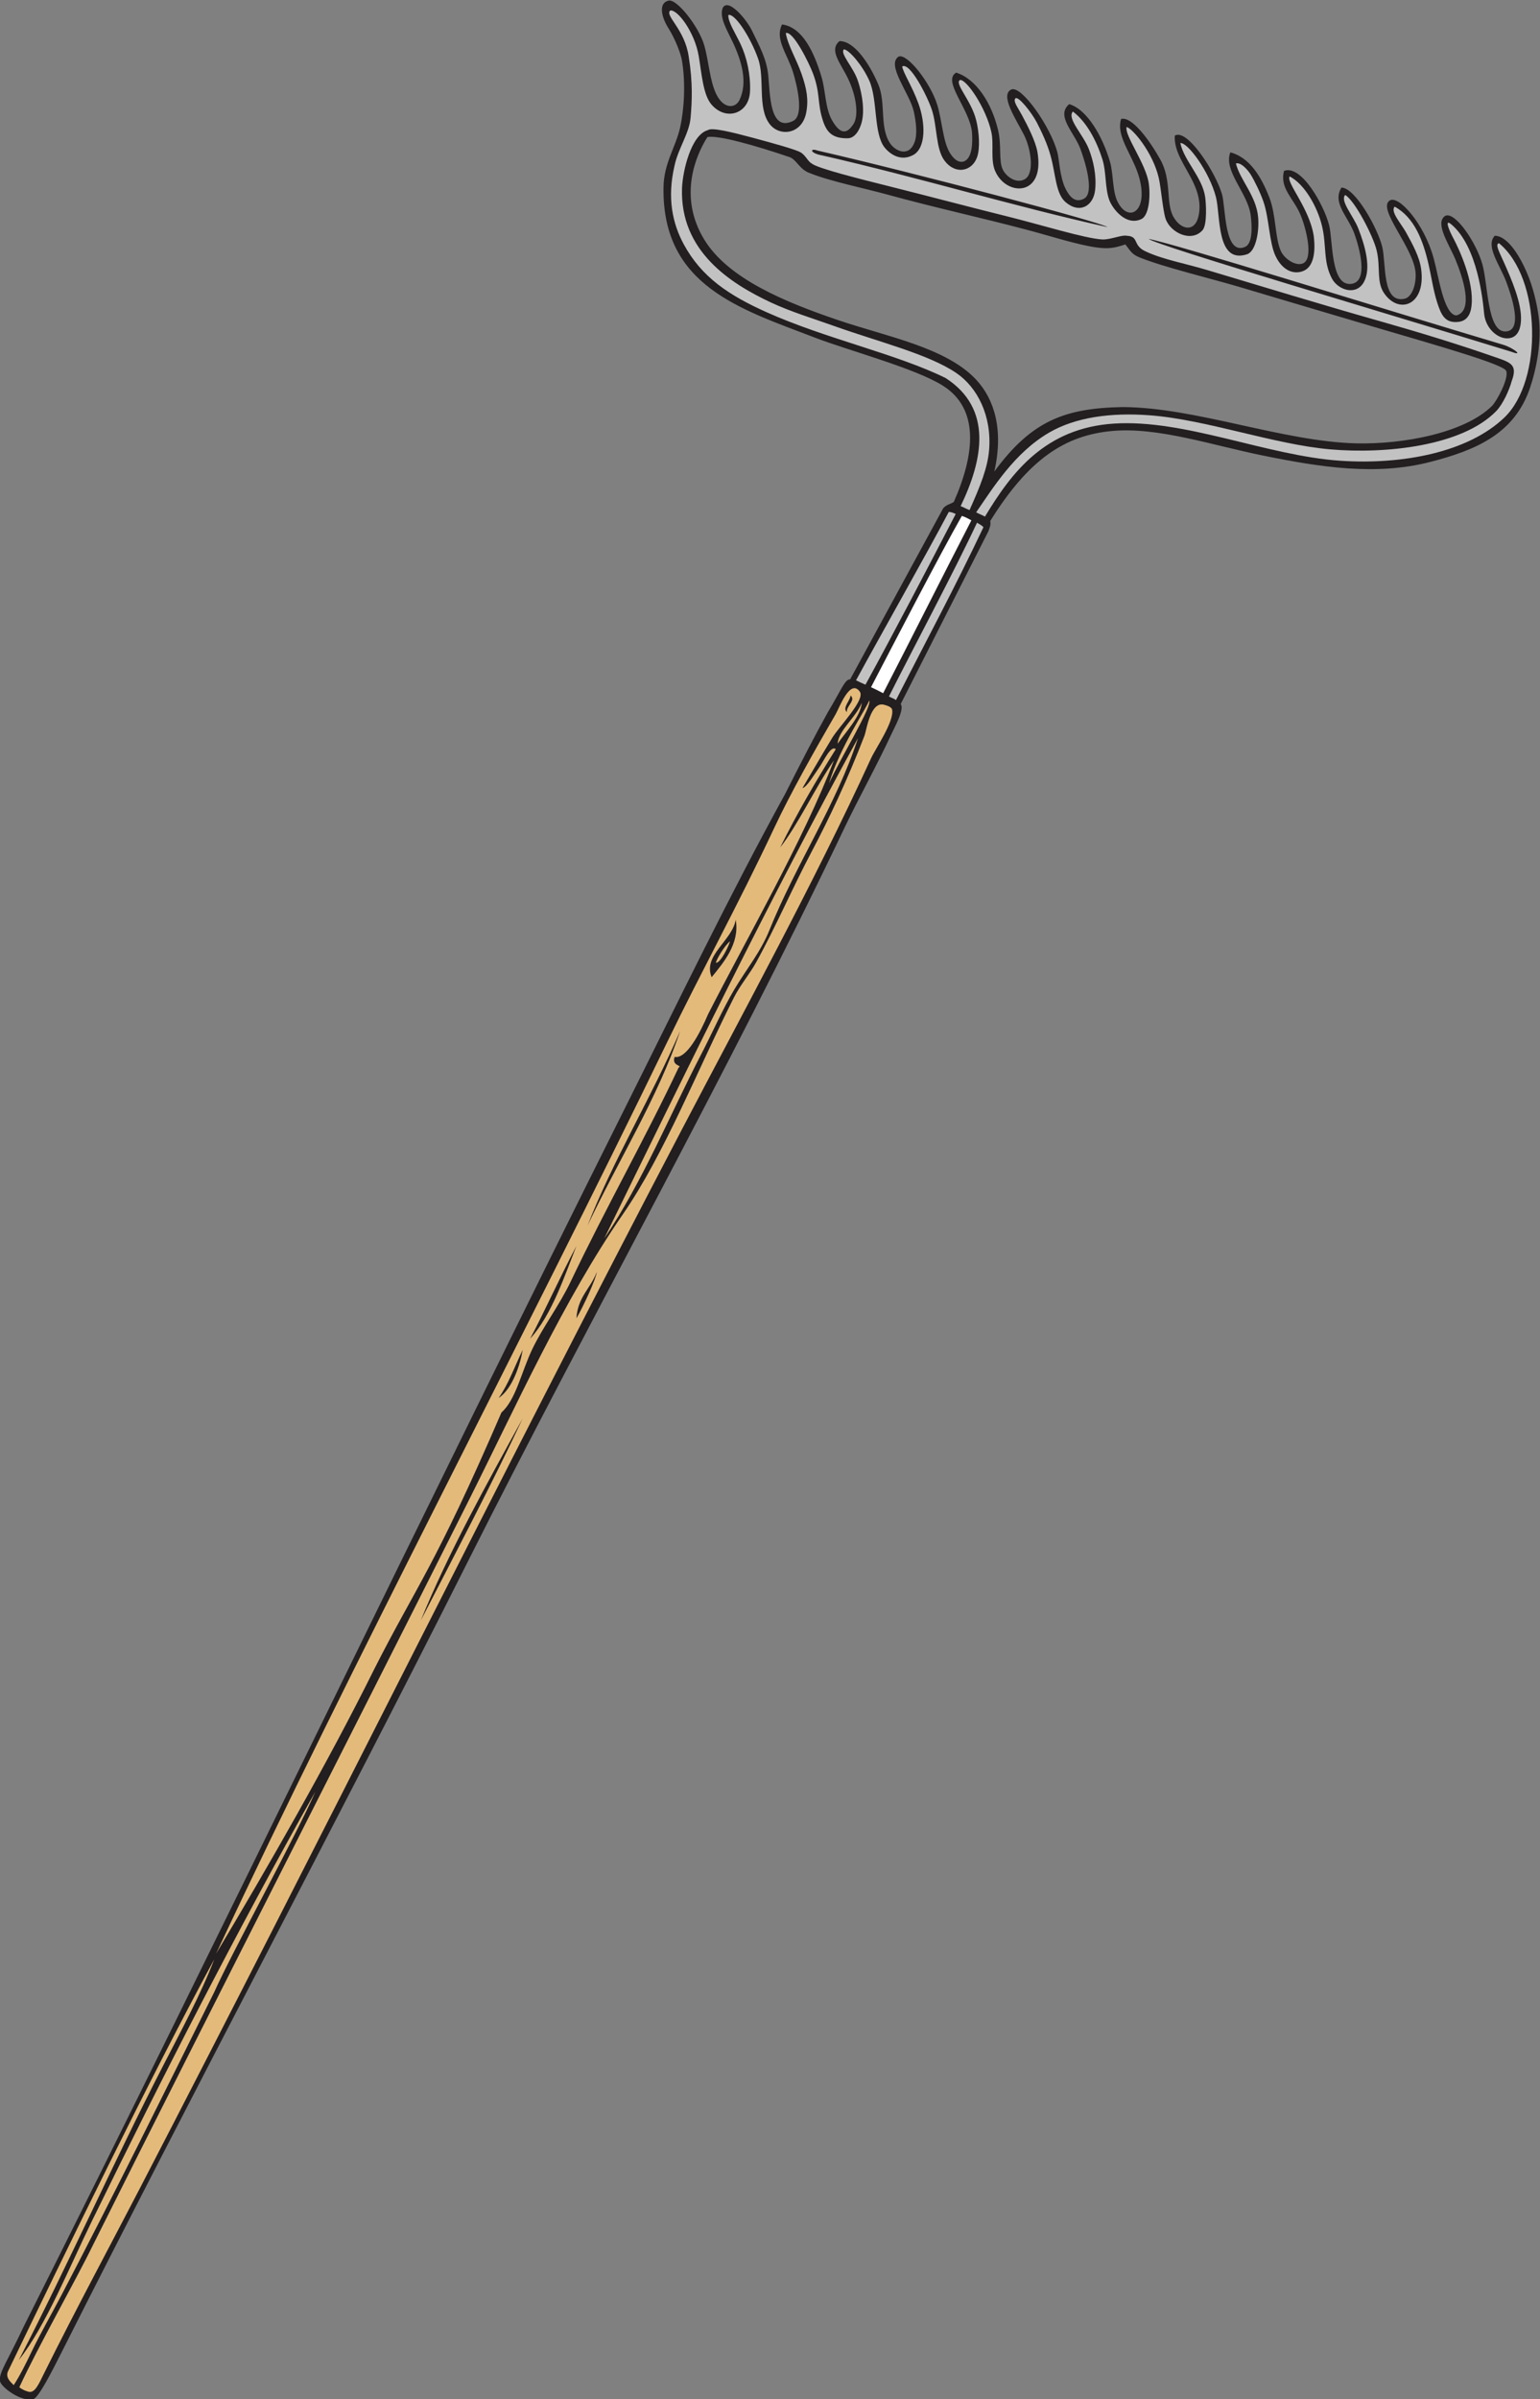 <?xml version="1.0" encoding="UTF-8" standalone="no"?>
<svg
   xmlns:dc="http://purl.org/dc/elements/1.1/"
   xmlns:cc="http://creativecommons.org/ns#"
   xmlns:rdf="http://www.w3.org/1999/02/22-rdf-syntax-ns#"
   xmlns:svg="http://www.w3.org/2000/svg"
   xmlns="http://www.w3.org/2000/svg"
   viewBox="0 0 632.52 984.813"
   height="984.813"
   width="632.52"
   xml:space="preserve"
   id="svg2"
   version="1.1"><rect x="0" y="0" width="632.52" height="984.813" fill="#808080" stroke="none"/><defs
     id="defs6" /><g
     transform="matrix(1.333,0,0,-1.333,0,984.813)"
     id="g10"><g
       transform="scale(0.1)"
       id="g12"><path
         id="path14"
         style="fill:#231f20;fill-opacity:1;fill-rule:evenodd;stroke:none"
         d="m 2227.05,7364.05 c 17.16,30.94 73.63,-35.78 91.08,-72.61 20.6,-43.5 44,-83.92 49.09,-136.32 5.61,-57.62 4.26,-175.41 76.73,-139.5 35.03,17.37 10.82,112.68 0,148.65 -17.11,56.82 -57.64,102.55 -34.26,148.41 62.99,-8.65 98.42,-84.56 121.64,-161.8 12.36,-41.09 11.44,-95.53 31.23,-131.27 31.56,-56.94 52.44,-34.97 66.29,-15.02 17.83,25.63 10.43,85.82 -15.26,140.11 -22.73,48.07 -60.72,88.37 -26.97,116.6 44.1,1.06 91.08,-66.3 119.49,-133.11 24.53,-57.64 2.99,-131.51 36.6,-181.84 15.51,-23.22 58.4,-44.74 75.9,5.49 8.34,23.97 3.95,60.87 -2.93,92.57 -11.99,55.26 -86.75,144.42 -46.4,169.57 26.6,9.61 97.99,-81.41 118.79,-149.36 14.45,-47.25 17.26,-109.93 37.2,-144.84 19.07,-33.44 42.37,-37.61 56.57,-20.07 11.01,13.64 15.87,39.77 13.16,79.74 -6,72.07 -93.12,159.09 -48.77,184.82 62.52,-19.59 109.43,-94.89 128.89,-176 11.62,-48.39 1.44,-92.7 14.24,-121.64 8.75,-19.8 40.23,-45.99 67.83,-30.81 30.88,16.97 20.06,92.73 -1.84,136.35 -23.32,46.44 -77.28,124.96 -37.89,140.73 32.42,9.21 118.99,-115.1 140.31,-193.12 6.21,-22.76 7.35,-77.06 25.73,-113.6 11.03,-21.93 28.28,-44.92 56.56,-30.04 34.18,17.99 1.7,119.25 -11.41,154.11 -18.86,50.11 -76.29,101.23 -34.26,136.99 55.92,-16.28 103.27,-100.88 125.57,-176.94 11.27,-38.4 7.05,-91.78 24.08,-124.68 26.98,-52.1 70.94,-38.49 73.52,19.04 1.4,31.22 -7.7,62.58 -19.57,90.57 -23.28,54.84 -57.27,100.51 -43.77,146.35 33.49,9.28 88.69,-66.88 121.17,-125.35 35.9,-64.68 15.72,-132.44 40.25,-176.06 23.68,-42.09 68.79,-49.06 78.42,7.94 6.1,35.96 -3.02,67.35 -16.72,96.68 -23.51,50.28 -60.5,94.52 -57.59,145.42 38.59,23.65 126.44,-113.82 145.66,-180.92 11.27,-39.38 6.52,-189.87 71.23,-161.55 23.44,10.26 21.35,63.61 17.13,97.04 -8.73,68.93 -85.2,136.96 -62.79,194.06 59.23,-15.82 94.92,-74.25 120.15,-138.98 21.27,-54.64 17.07,-125.75 35.84,-165.75 10.67,-22.77 44.05,-45.99 66.6,-37.74 35.96,13.16 9.83,110.77 -5.7,148.41 -21.91,53.08 -65.76,82.96 -51.37,136.98 53.91,20.23 123.19,-106.47 138.7,-166.69 12.28,-47.61 4.41,-186.79 66.79,-181.48 58.09,4.93 24.96,115.96 11.41,154.11 -19.01,53.44 -69.63,95.12 -39.96,142.69 42.95,-1.23 111.79,-125.85 125.58,-182.65 12.52,-51.65 -1.29,-174.69 68.48,-159.81 24.16,5.14 36.7,46.31 34.26,79.9 -5.65,77.47 -119.06,196.67 -79.9,222.6 26.93,17.86 105.72,-69.67 135.31,-176.72 16.35,-59.12 31.38,-174.14 70.15,-177.16 54.69,14.44 19.32,118.74 -2.73,172.19 -19.2,46.51 -65.08,112.71 -31.52,134.5 30.13,14.9 96.23,-82.34 114.7,-149.95 17.5,-64.12 15.1,-205.54 69.52,-206.03 59.31,-0.53 17.32,116.31 4.16,152.03 -19.26,52.19 -65.41,110.59 -35.77,142.7 39.96,-0.33 80.45,-64.52 105.82,-130.64 17.37,-45.24 25.88,-92.28 29.3,-116.88 10.94,-78.43 -7.85,-166.01 -26.62,-221.23 -47.95,-141.11 -165.94,-191.24 -306.76,-227.6 -167.73,-43.31 -338.79,-16.55 -518.16,19.99 -155.61,31.69 -322.01,88.12 -462.83,75.14 -144.38,-13.31 -256.33,-85.87 -375.16,-277.07 2.07,-12.69 -1.52,-19.43 -5.7,-31.54 l -270.51,-532.6 c 13.46,-13.7 -19.96,-73.88 -28.89,-93.27 -39.1,-84.91 -105.64,-206.91 -140.19,-279.38 C 2236.11,4071.18 1821.11,3334.49 1439.38,2575.21 1040.77,1782.38 599.352,956.719 189.363,143.691 159.949,85.371 118.645,3.789 102.031,0 64.535,-8.574 3.391,37.07 0,55.723 -4.566,80.84 23.34,117.813 72.867,223.594 698.707,1468.4 1299.72,2725.25 1924.54,3973.62 c 162.8,325.28 321.38,654.25 494.35,969.05 47.48,93.87 92.5,181.49 131.46,251.35 43.85,73.32 53.01,102.41 69.14,102.01 l 286.78,526.91 c 11.11,11.72 17.89,10.9 32.5,19.12 65.68,148.58 78.73,286.46 -32.5,357.6 -84.32,53.91 -292.13,108.89 -394.86,148.4 -229.67,88.32 -471.2,158.87 -467.02,462.33 1.06,75.9 37.47,123.55 51.22,184.99 12.46,55.73 17.55,137.72 5.37,207.72 -3.13,18.01 -18.93,62.21 -41.2,97.62 -24.91,39.61 -29.41,79.58 0.86,85.37 25.57,4.9 91.63,-79.04 108.83,-136.2 13.74,-45.69 17.21,-110.79 37.78,-152.44 22.89,-46.36 59.09,-43.51 71.45,-17.22 25.31,53.87 7.43,117.52 -20.68,177.42 -18.02,38.39 -42.61,77.13 -30.97,106.4 z m 836.72,-1427.94 c 29.1,129.88 -0.35,222.59 -55.72,282.35 -92.29,99.6 -276.08,132.9 -426.59,184.07 -159.88,54.34 -337.4,126.32 -411.5,247.67 -80.96,132.58 -25.78,260.03 9.69,315.67 32.09,6.73 148.14,-25.85 254.78,-62.26 21.37,-9.45 30.1,-38.94 62.8,-49.45 59.14,-23.94 166.81,-46.14 233.16,-64.34 157.17,-43.11 287.75,-70.67 438.44,-110.71 64.43,-17.12 153.69,-45.83 211.81,-53.38 34.89,-4.52 53.64,-1.59 86.86,9.63 15.74,-19.64 18.52,-29.79 43.85,-40.09 71.13,-28.97 218.69,-64.84 302.46,-89.39 31.76,-9.3 225.88,-67.46 415.88,-123.38 205.33,-60.45 406.54,-117.31 411.46,-137.18 8.28,-23.25 -29.51,-92.96 -43.94,-107.29 -83.69,-83.02 -273.15,-118.76 -418.11,-115.32 -226.74,5.39 -494.51,110.88 -720.23,111.77 -179.63,-3.35 -280.61,-43.05 -395.1,-198.37 v 0" /><path
         id="path16"
         style="fill:#c3c2c3;fill-opacity:1;fill-rule:evenodd;stroke:none"
         d="m 2923.4,5811.53 c 5.9,0.18 13.85,-2.56 21.37,-6.26 -92.78,-178.57 -183.87,-353.52 -278.07,-525.68 -11.72,5.37 -18.79,8.23 -29.12,13.46 70.23,129.32 215.97,386.36 285.82,518.48 v 0" /><path
         id="path18"
         style="fill:#ffffff;fill-opacity:1;fill-rule:evenodd;stroke:none"
         d="m 2993.05,5785.71 c -87.37,-169.5 -192.54,-378.78 -271.84,-532.31 -14.39,7.65 -29.43,14.87 -37.4,18.45 65.08,124.89 210.49,405.7 279.76,527.32 9.16,-2.2 22,-9.4 29.48,-13.46 v 0" /><path
         id="path20"
         style="fill:#c3c2c3;fill-opacity:1;fill-rule:evenodd;stroke:none"
         d="m 3010.37,5778.42 c 4.59,-3.02 19.69,-10.72 19.55,-14.46 -86.19,-182.26 -178.57,-353.96 -269.22,-531.78 -4.76,4.05 -14.61,7.29 -21.68,11.08 70.69,140.9 204.73,391.88 271.35,535.16 v 0" /><path
         id="path22"
         style="fill:#e4ba7b;fill-opacity:1;fill-rule:evenodd;stroke:none"
         d="m 1918.82,3648.28 c 129.61,187.72 232.94,451.58 342.47,667.81 19.85,39.2 48.03,71.57 68.5,108.44 60.25,108.53 109.68,225.02 173.49,345.52 49.67,93.77 108.56,217.75 160.61,353.11 5.86,15.22 17.83,105.84 59.74,94.75 8.58,-2.26 23.52,-6.67 25.18,-14.98 7.21,-36.02 -50.74,-119.16 -65.14,-150.54 C 2506.88,4667.04 2292.26,4275.31 2101.48,3910.83 1536.33,2831.13 998.891,1744.34 429.098,645.977 343.594,481.172 231.285,272.168 136.285,80.918 119.105,46.348 106.91,15.781 85.703,23.828 c -9.652,2.539 -19,7.481 -26.211,13.066 C 117.191,161.875 232.938,364.98 286.402,474.746 673.832,1248.83 1050.61,1984.61 1439.38,2757.85 c 152.22,302.79 295.19,623.56 479.44,890.43 z m -79.9,-176.95 c -18.51,-49.98 -59.28,-77.7 -62.79,-142.7 22.7,38.66 60.37,121.66 62.79,142.7 z M 1296.68,2398.28 c 104.82,203.4 221.63,425.24 313.93,622.13 -109.28,-198.93 -230.66,-416.23 -313.93,-622.13 v 0" /><path
         id="path24"
         style="fill:#e4ba7b;fill-opacity:1;fill-rule:evenodd;stroke:none"
         d="m 2677.79,5230.77 c 12.76,-13.14 -88,-176.79 -123.45,-255.17 33.02,112.08 120.52,238.81 123.45,255.17 v 0" /><path
         id="path26"
         style="fill:#e4ba7b;fill-opacity:1;fill-rule:evenodd;stroke:none"
         d="m 2249.36,4489.41 c -2.4,-10.92 -28.64,-67.76 -43.69,-66.02 2.4,10.91 25.31,51.14 43.69,66.02 v 0" /><path
         id="path28"
         style="fill:#e4ba7b;fill-opacity:1;fill-rule:evenodd;stroke:none"
         d="m 2403.98,4778.42 c 53.7,68.08 108.27,184.72 165.53,268.26 -92.19,-243.11 -272.01,-554.38 -387.79,-781.89 -25.1,-58.66 -66.74,-138.4 -103.07,-131.35 -10.02,-28.96 25.81,-25.45 12.35,-32.8 -100.47,-213.31 -226.43,-435.78 -331.99,-657.85 -35.6,-74.88 -86.35,-140.47 -119.87,-211.17 -33.11,-69.88 -49.68,-153.75 -94.04,-193.07 -206.76,-479.23 -262.76,-535.25 -391.14,-788.67 -147.78,-297.65 -329.71,-612.61 -488.237,-877.95 423.967,904.28 944.957,1889.12 1390.097,2807.17 107.89,222.55 216.51,418.54 331.04,662.1 49.27,104.78 122.75,235.34 188.35,348.18 10.42,17.88 44.28,110.97 74.2,68.49 17.31,-24.53 -63.22,-105.92 -85.6,-142.69 -34.65,-56.94 -71.72,-121.43 -91.33,-154.11 14.2,4.11 32.07,35.68 51.17,62.79 15.78,22.39 36.29,70.27 51.56,57.07 -60.83,-97.07 -119.04,-196.78 -171.23,-302.51 z m 205.47,416.66 c -2.16,19.64 28.68,35.59 11.45,51.38 -1.17,-16.3 -26.49,-37.79 -11.45,-51.38 z M 2192.8,4378.87 c 35.74,44.2 87.11,103.12 74.2,176.94 -11.46,-65.48 -102.17,-109.77 -74.2,-176.94 z m -382.42,-764.85 c 93.21,197.89 217.55,395.09 285.38,599.33 -87.87,-203.23 -209.44,-403.17 -285.38,-599.33 z m -176.94,-348.16 c 66.83,72.07 108.51,199.69 142.69,285.39 -48.28,-90.62 -100.83,-207.38 -142.69,-285.39 z M 1536.4,3083.2 c 42.69,27.76 66.96,104.24 74.21,148.42 -24.19,-50.04 -43.41,-105.02 -74.21,-148.42 v 0" /><path
         id="path30"
         style="fill:#e4ba7b;fill-opacity:1;fill-rule:evenodd;stroke:none"
         d="m 2655.14,5223.63 c -2.89,-40.93 -48.26,-88.71 -74.2,-125.58 2.58,41.23 56.44,80.5 74.2,125.58 v 0" /><path
         id="path32"
         style="fill:#e4ba7b;fill-opacity:1;fill-rule:evenodd;stroke:none"
         d="m 2643.71,5115.18 c -66.91,-205.77 -189.41,-384.31 -273.96,-593.61 -26.65,-65.96 -72.04,-120.72 -108.46,-182.65 -35.72,-60.75 -67.12,-132.78 -100.72,-197.42 -96.18,-185.14 -179.28,-390.4 -298.82,-567.42 246.78,504.74 508.8,1043.71 781.96,1541.1 v 0" /><path
         id="path34"
         style="fill:#e4ba7b;fill-opacity:1;fill-rule:evenodd;stroke:none"
         d="M 971.637,1870.84 C 911.801,1734.18 716.699,1380.16 659.863,1253.24 507.715,946.953 350.785,629.043 189.363,320.625 157.965,260.664 126.039,205.703 97.703,147.188 79.984,110.566 64.019,77.383 42.312,43.477 31.438,54.004 16.422,67.578 24.555,85.84 203.773,457.246 458.164,981.973 660.344,1355.04 619.133,1247.54 555.68,1130.14 503.297,1028.4 350.313,731.309 212.379,419.746 58.086,120.859 141.328,226.23 212.426,404.121 284.32,551.035 501.207,994.297 729.27,1440.88 971.637,1870.84 v 0" /><path
         id="path36"
         style="fill:#c3c2c3;fill-opacity:1;fill-rule:evenodd;stroke:none"
         d="m 4144.86,6787.56 c 29.48,-17.24 86.47,-126.2 97.03,-171.24 12.39,-52.79 -1.36,-95.98 22.84,-131.27 45.99,-67.09 129.04,-36.69 114.16,74.19 -5.14,38.15 -26.21,75.98 -46,112.05 -15.37,28.06 -49.92,65.03 -35.62,80.31 61.09,-33.5 87.71,-104.67 104.61,-178.36 8.53,-37.25 14.49,-79.99 26.73,-117.75 12.11,-37.36 24.05,-63.96 66.16,-58.57 25.33,3.25 34.35,23.04 37.48,38.07 13.98,67.16 -25.84,167.13 -58.09,226.74 -4.77,8.81 -26.39,55.47 -2.6,35.53 81.76,-68.49 97.6,-236.23 101.37,-275 4.16,-42.46 36.7,-73.55 66.91,-75.97 22.05,-1.77 44.2,9.41 46.62,54.04 2.93,54.7 -29.82,128.46 -51.89,178.32 -15.18,34.34 -28.63,57.04 -15.96,60.51 130.94,-107.37 135.55,-422.76 17.11,-536.54 -111.17,-106.8 -312.15,-146.38 -506.44,-133.36 -225.63,15.13 -477.83,128.5 -696.9,114.36 -211.85,-13.68 -315.47,-150.11 -397.42,-286.38 -8.83,4.89 -18.42,8.21 -27.25,13.09 52.15,75.49 118.52,183.96 225.61,245.97 80.66,46.71 189.22,61.92 309.12,52.86 175.86,-13.27 382.03,-89.83 557.31,-105.01 170.35,-14.74 405.23,10.33 509.96,117.42 21.72,22.22 41.17,66.66 48.3,93.22 17.95,47.91 -1.86,56.23 -41.99,70.27 -121.18,42.38 -239.63,78.6 -366.41,114.52 -179.41,50.83 -363.56,107.12 -532.83,157.67 -64.05,19.12 -133.91,31.86 -185.04,55.75 -44.1,18.98 -20.14,47.31 -60.39,48.99 -15.2,3.27 -49.18,-12.15 -74.22,-11.42 -53.09,2.48 -192.33,46.13 -298.69,72.31 -97.74,24.06 -227.13,58.41 -352.23,89.81 -91.29,22.91 -228.51,56.9 -245.19,71.9 -11.88,6.13 -18.36,24.96 -34.26,34.25 -15.1,8.83 -84.69,28.07 -145.12,44.32 -68.5,18.4 -128.32,32.97 -140.26,24.17 -52.47,-14.19 -78.17,-127.76 -79.9,-179.02 -6.57,-193.27 147.83,-292.79 273.97,-351.8 60.45,-28.28 131.52,-49.9 193.05,-71.86 139.1,-49.65 291.75,-86.83 377.73,-145.04 65.55,-44.39 109.86,-132.18 101.45,-236.9 -4.46,-55.44 -27.05,-111.1 -60.3,-185.43 -11.66,4.29 -15.76,7.8 -27.44,12.1 69.42,143.78 99.32,300.44 -46.25,394.44 -150.99,74.48 -368.26,120.55 -551.87,202.82 -115.14,51.58 -200.21,107.52 -255.26,209.54 -33.87,62.77 -51.99,141.2 -27.91,242.71 11.11,51.88 44.96,98.38 49.13,145.66 4.58,51.9 7.23,108.7 -5.71,189.36 -12.39,84.85 -74.71,125.86 -56.73,141.63 21.96,4.03 74.95,-66.02 87.51,-139.85 9.17,-53.87 13.35,-119.19 39.22,-149.45 44.5,-52.01 116.29,-29.25 118.99,40.96 1.97,50.88 -10.04,104.63 -29.38,145.3 -17.09,35.89 -38.48,67.48 -37.51,88.96 17.92,7.35 66.52,-63.62 91.57,-133.74 21.87,-61.2 -2.95,-151.32 35.72,-201.75 30.94,-40.35 99.38,-31.55 112.45,34.08 8.06,40.63 1.79,74.68 -14.32,120.74 -16.11,46.06 -42.11,87.65 -48.48,125.31 22.25,7.82 70.9,-90.05 83.85,-124.34 23.07,-61.12 12.89,-89.84 30.02,-143.54 11.74,-36.76 28.65,-56.83 77.09,-56.17 22.91,0.32 37.73,27.34 43.48,51.09 10.95,45.35 -4.57,105.18 -13.6,129.8 -14.84,40.58 -55.02,81.56 -41.4,93.04 16.29,-1.9 56.89,-49.51 77.77,-95.99 26.58,-59.15 13.01,-163.57 47.46,-206.35 16.76,-20.82 50,-43.85 88.24,-22.9 38.95,21.36 38.38,97.3 15.67,158.97 -20.04,54.43 -45.35,91.13 -49.92,113.35 23.04,15.17 76.93,-89.69 91.32,-132.73 16.74,-50.11 11.98,-120.45 38.83,-156.63 33.34,-44.91 85.41,-34.09 100.88,10.75 9.4,27.23 6.37,75.53 -2.87,113.02 -15.04,61.05 -67.38,112.73 -50.29,123.98 18.9,4.61 80.43,-84.65 97.03,-160.55 8.18,-37.35 -3.26,-84.51 11.42,-119.14 22.09,-52.12 81.84,-70.55 113.4,-37.68 16.53,17.21 25.33,48.51 16.96,96.42 -5.61,31.99 -28.79,78.03 -47.91,113.38 -13.07,24.2 -27.78,42.52 -19.67,51.42 9.92,6.63 50.09,-44.17 66.11,-75.13 14.41,-27.89 33.05,-67.36 42.34,-102.75 15.3,-54.4 15.26,-115.55 45.82,-141.82 42.95,-36.93 85.94,-12.72 91.27,37.7 4.79,45.17 -6.17,91.53 -19.33,125.34 -17.54,45.11 -68.62,94.52 -49.26,115.77 39.36,-29.38 71.62,-84.86 91.31,-148.4 11.82,-38.08 7.52,-86.84 20.47,-123.19 9.26,-26.11 51.17,-82.37 99.39,-59.46 22.33,10.6 28.4,65.98 22.83,108.44 -7.98,61.05 -76.05,149.88 -68.47,175.06 18.24,-4.42 80.11,-76.97 98.92,-156.06 7.11,-29.85 12.35,-98.71 20.92,-125.51 13.95,-43.71 79.57,-75.38 114.16,-36.18 14.79,16.75 10.84,83.62 7.95,102.74 -9.22,61.17 -65.02,111.15 -76.42,165.53 22.73,2.66 89.45,-88.34 109.66,-166.03 14.81,-56.84 0.45,-207.35 95.8,-176.44 27.52,8.92 38.09,71.43 34.26,114.15 -5.99,66.65 -55.88,114.44 -68.49,165.53 14.76,4.71 36.19,-19.01 45.66,-34.25 10.84,-17.45 29.96,-55.74 39.94,-85.61 16.9,-50.59 17.13,-123.27 36.13,-164.25 21.98,-47.38 58.58,-59.18 87.58,-46.26 28.99,12.93 37.07,55.01 30.41,107.77 -13.47,85.73 -86.15,164.91 -74.2,182.64 46.19,-23.38 85.86,-94.55 99.73,-152.31 14.78,-61.48 3.03,-110.47 30.68,-162.27 18.81,-35.25 74.94,-54.25 98.75,-10.05 22.29,41.4 4.61,107.65 -17.42,164.02 -15.53,39.78 -57.17,85.16 -40.51,103.54 z M 3539,6652.29 c 25.75,-20.71 739.5,-230.86 1119.07,-347.92 38.2,-14.53 5.11,12.37 -25.78,21.78 -373.34,111.09 -1012.31,311.39 -1093.29,326.14 z m -1005.64,257.04 c 294.59,-66.89 592.27,-157.29 878.96,-220.7 -16.69,14.34 -594.06,166.92 -894.18,235.92 -22.14,8.23 -24.88,-7.83 15.22,-15.22 v 0" /></g></g></svg>